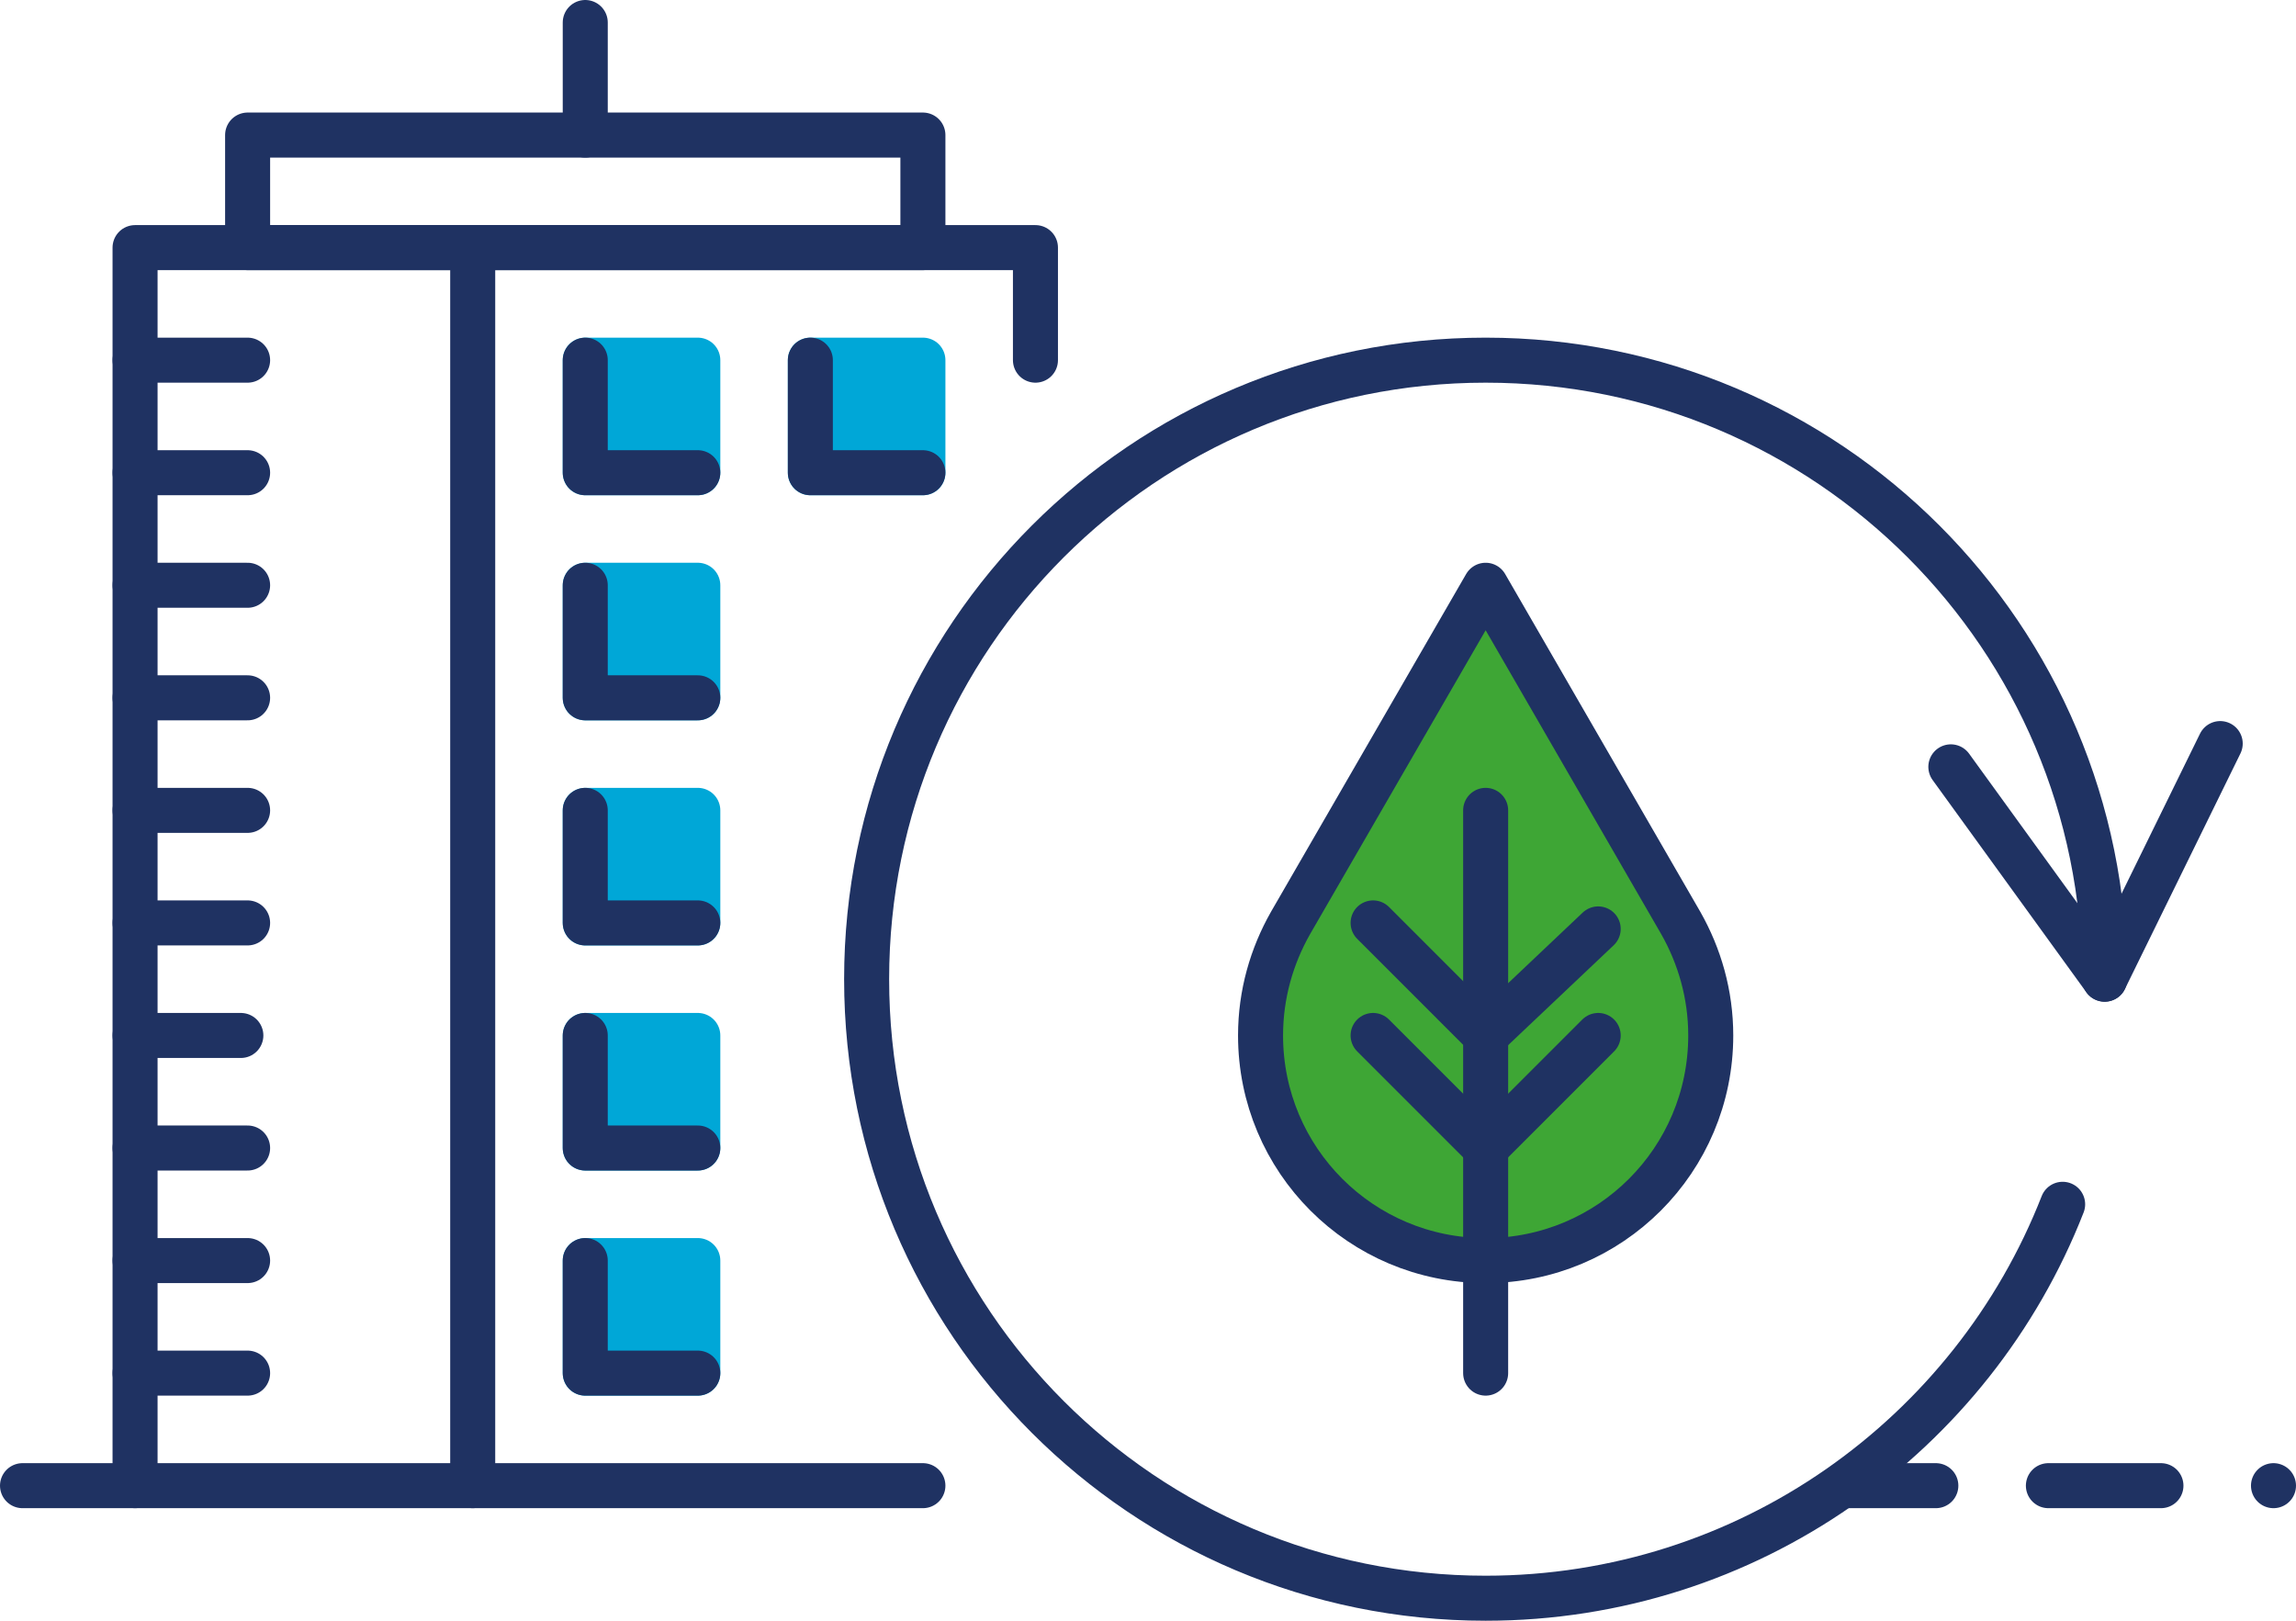 <?xml version="1.0" encoding="utf-8"?>
<!-- Generator: Adobe Illustrator 27.7.0, SVG Export Plug-In . SVG Version: 6.00 Build 0)  -->
<svg version="1.1" id="Calque_1" xmlns="http://www.w3.org/2000/svg" xmlns:xlink="http://www.w3.org/1999/xlink" x="0px" y="0px"
	 viewBox="0 0 306 216" style="enable-background:new 0 0 306 216;" xml:space="preserve">
<style type="text/css">
	.st0{fill:#00A7D7;stroke:#00A7D7;stroke-width:6;stroke-linecap:round;stroke-linejoin:round;stroke-miterlimit:10;}
	.st1{fill:none;stroke:#1F3262;stroke-width:6;stroke-linecap:round;stroke-linejoin:round;stroke-miterlimit:10;}
	.st2{fill:none;stroke:#134467;stroke-width:6;stroke-linecap:round;stroke-linejoin:round;stroke-miterlimit:10;}
	.st3{fill:#3EA635;stroke:#1F3262;stroke-width:6;stroke-linecap:round;stroke-linejoin:round;stroke-miterlimit:10;}
</style>
<rect x="78" y="168" class="st0" width="15" height="15"/>
<rect x="78" y="138" class="st0" width="15" height="15"/>
<rect x="78" y="108" class="st0" width="15" height="15"/>
<rect x="78" y="78" class="st0" width="15" height="15"/>
<rect x="108" y="48" class="st0" width="15" height="15"/>
<rect x="78" y="48" class="st0" width="15" height="15"/>
<polyline class="st1" points="138,48 138,33 18,33 18,198 "/>
<rect x="33" y="18" class="st1" width="90" height="15"/>
<line class="st1" x1="78" y1="3" x2="78" y2="18"/>
<line class="st1" x1="18" y1="48" x2="33" y2="48"/>
<line class="st1" x1="18" y1="63" x2="33" y2="63"/>
<line class="st1" x1="18" y1="78" x2="33" y2="78"/>
<line class="st1" x1="18" y1="93" x2="33" y2="93"/>
<line class="st1" x1="18" y1="108" x2="33" y2="108"/>
<line class="st1" x1="18" y1="123" x2="33" y2="123"/>
<line class="st1" x1="18" y1="138" x2="32.1" y2="138"/>
<line class="st1" x1="18" y1="153" x2="33" y2="153"/>
<line class="st1" x1="18" y1="168" x2="33" y2="168"/>
<line class="st1" x1="18" y1="183" x2="33" y2="183"/>
<line class="st1" x1="63" y1="33" x2="63" y2="198"/>
<polyline class="st1" points="78,78 78,93 93,93 "/>
<polyline class="st1" points="78,108 78,123 93,123 "/>
<polyline class="st1" points="78,138 78,153 93,153 "/>
<polyline class="st1" points="78,168 78,183 93,183 "/>
<polyline class="st1" points="78,48 78,63 93,63 "/>
<polyline class="st1" points="108,48 108,63 123,63 "/>
<path class="st2" d="M243,37.4"/>
<path class="st2" d="M198,70.5"/>
<g>
	<path class="st3" d="M224,123L224,123c-10.4-18-26-45-26-45s-15.6,27-26,45h0c-2.5,4.4-4,9.5-4,15c0,16.6,13.4,30,30,30
		s30-13.4,30-30C228,132.5,226.5,127.4,224,123z"/>
	<line class="st1" x1="198" y1="183" x2="198" y2="108"/>
	<line class="st1" x1="198" y1="138" x2="183" y2="123"/>
	<line class="st1" x1="213" y1="123.8" x2="198" y2="138"/>
	<line class="st1" x1="198" y1="153" x2="183" y2="138"/>
	<line class="st1" x1="213" y1="138" x2="198" y2="153"/>
</g>
<path class="st1" d="M274.9,160.5C262.9,191.2,233,213,198,213c-45.6,0-82.5-36.9-82.5-82.5S152.4,48,198,48s82.5,36.9,82.5,82.5"/>
<polyline class="st1" points="295.9,99.1 280.5,130.5 260,102.2 "/>
<g>
	<line class="st1" x1="123" y1="198" x2="3" y2="198"/>
	<line class="st1" x1="303" y1="198" x2="303" y2="198"/>
	<line class="st1" x1="273" y1="198" x2="288" y2="198"/>
</g>
<line class="st1" x1="245.6" y1="198" x2="258" y2="198"/>
</svg>

